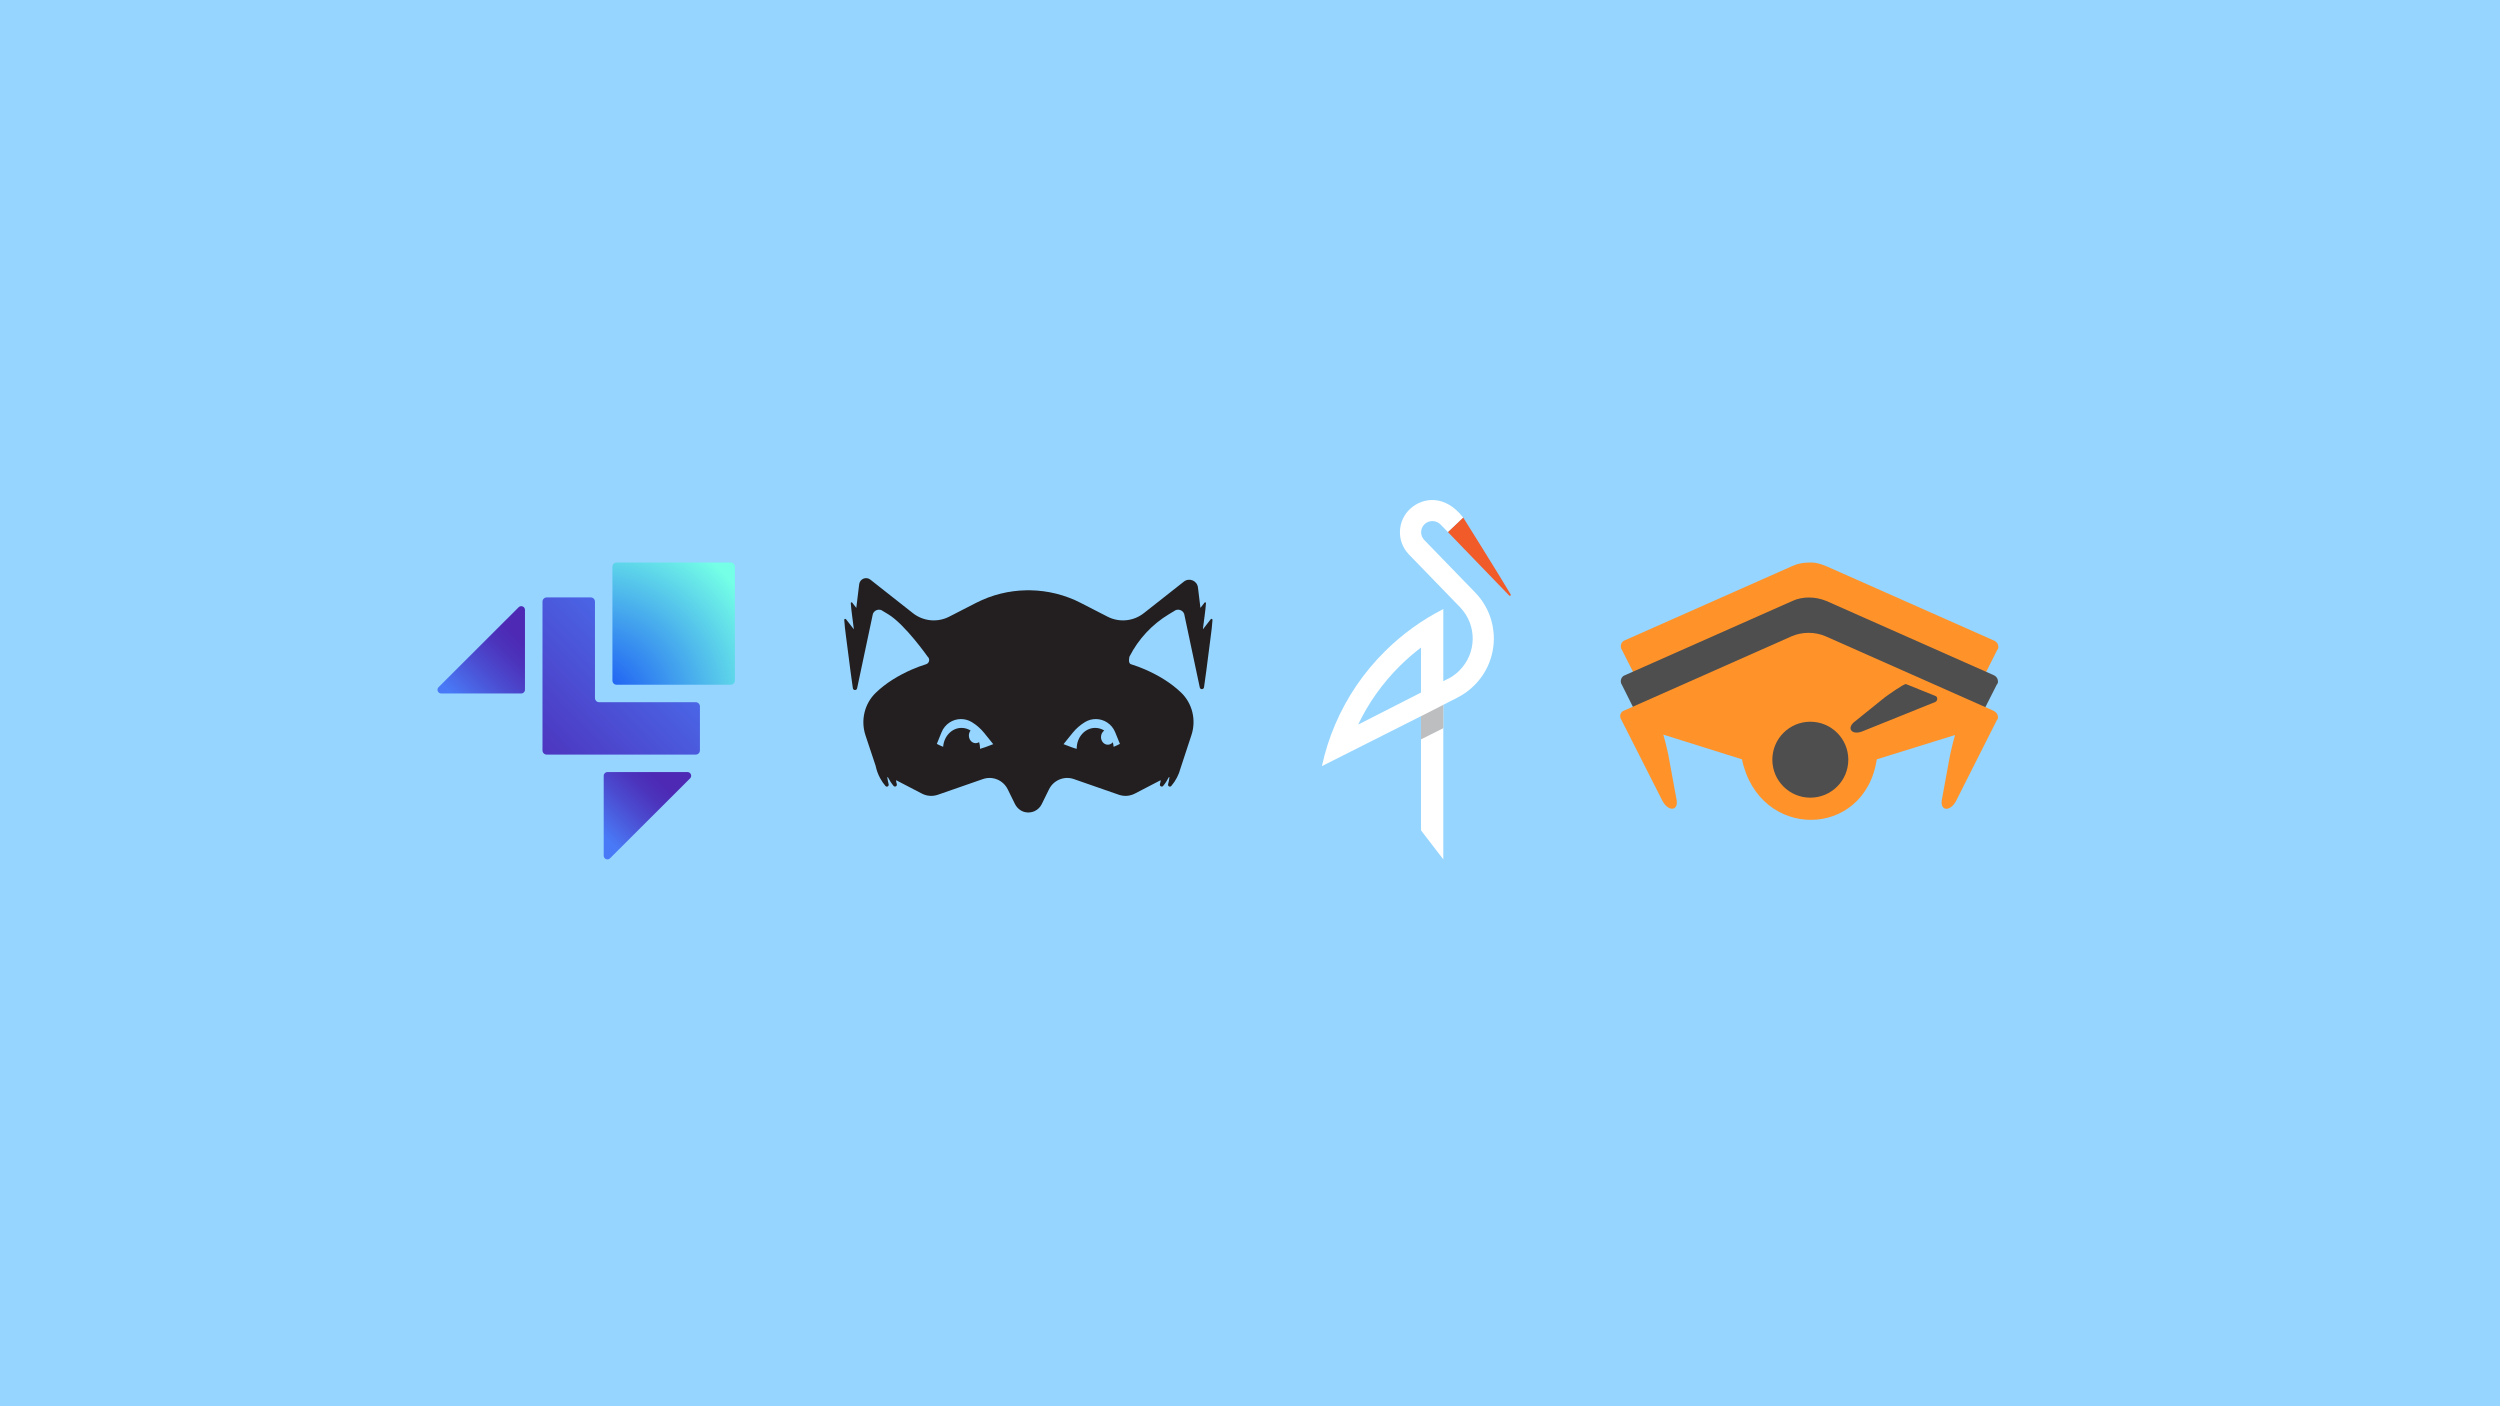 <svg width="160" height="90" viewBox="0 0 160 90" fill="none" xmlns="http://www.w3.org/2000/svg">
<rect width="160" height="90" fill="#95D5FF"/>
<path d="M46.764 36H39.464C39.316 36 39.195 36.12 39.195 36.268V43.555C39.195 43.703 39.316 43.824 39.464 43.824H46.764C46.912 43.824 47.033 43.703 47.033 43.555V36.268C47.033 36.12 46.912 36 46.764 36Z" fill="url(#paint0_radial_8276_73706)"/>
<path d="M34.987 48.294H44.527C44.675 48.294 44.795 48.174 44.795 48.026V45.209C44.795 45.062 44.675 44.941 44.527 44.941H38.346C38.198 44.941 38.078 44.821 38.078 44.673V38.504C38.078 38.356 37.957 38.235 37.809 38.235H34.987C34.839 38.235 34.719 38.356 34.719 38.504V48.026C34.719 48.174 34.839 48.294 34.987 48.294Z" fill="url(#paint1_linear_8276_73706)"/>
<path fill-rule="evenodd" clip-rule="evenodd" d="M33.598 39.031V44.145C33.598 44.276 33.492 44.382 33.361 44.382H28.238C28.026 44.382 27.92 44.127 28.07 43.978L33.193 38.864C33.343 38.715 33.598 38.82 33.598 39.031Z" fill="url(#paint2_linear_8276_73706)"/>
<path fill-rule="evenodd" clip-rule="evenodd" d="M38.637 54.763V49.649C38.637 49.518 38.743 49.412 38.874 49.412H43.997C44.208 49.412 44.315 49.667 44.165 49.817L39.042 54.931C38.892 55.08 38.637 54.974 38.637 54.763Z" fill="url(#paint3_linear_8276_73706)"/>
<path d="M93.643 33.119C93.643 33.119 95.924 36.756 96.686 38.049C96.698 38.07 96.693 38.098 96.675 38.116C96.652 38.139 96.617 38.141 96.594 38.118L92.664 34.049L93.643 33.119Z" fill="#F15A29"/>
<path d="M86.922 46.372C87.59 44.975 88.489 43.711 89.603 42.608C90.026 42.189 90.473 41.801 90.942 41.444V44.324L86.922 46.372ZM84.602 49.032L90.942 45.836V53.142L92.371 55V45.108L93.239 44.666C93.639 44.467 94.014 44.203 94.347 43.872C96 42.236 96.026 39.595 94.421 37.93L91.145 34.551C91.014 34.413 90.946 34.232 90.952 34.042C90.958 33.85 91.039 33.672 91.179 33.541C91.469 33.271 91.931 33.289 92.204 33.576L92.662 34.049L93.641 33.119C92.485 31.634 91.069 31.82 90.25 32.563C89.846 32.94 89.614 33.45 89.596 34C89.579 34.55 89.779 35.073 90.159 35.474L90.164 35.479L93.456 38.875C94.539 40.016 94.518 41.81 93.391 42.925C93.216 43.099 93.023 43.246 92.819 43.367L92.371 43.596V38.98C91.001 39.679 89.752 40.577 88.651 41.668C87.279 43.026 86.202 44.607 85.449 46.369C85.08 47.233 84.797 48.123 84.602 49.032Z" fill="white"/>
<path d="M92.374 45.108V46.602L90.945 47.32V45.836L92.374 45.108Z" fill="#BCBEC0"/>
<path d="M71.272 47.795C71.264 47.695 71.246 47.597 71.22 47.505C71.14 47.601 71.027 47.661 70.901 47.661C70.659 47.661 70.463 47.442 70.463 47.172C70.463 46.995 70.548 46.842 70.673 46.755C70.501 46.647 70.304 46.585 70.093 46.585C69.439 46.585 68.909 47.177 68.909 47.908C68.909 47.915 68.91 47.92 68.91 47.927C68.789 47.894 68.669 47.856 68.551 47.811L68.065 47.626L68.649 46.902C68.872 46.626 69.141 46.392 69.444 46.21C69.882 45.948 70.429 45.958 70.857 46.237C71.087 46.387 71.266 46.604 71.37 46.859L71.675 47.609C71.543 47.68 71.409 47.741 71.272 47.795ZM63.081 47.811C62.962 47.856 62.843 47.894 62.722 47.927C62.722 47.92 62.723 47.915 62.723 47.908C62.723 47.764 62.701 47.627 62.664 47.497C62.599 47.539 62.525 47.564 62.445 47.564C62.204 47.564 62.008 47.345 62.008 47.075C62.008 46.951 62.05 46.84 62.117 46.754C61.946 46.647 61.749 46.585 61.539 46.585C60.919 46.585 60.412 47.117 60.361 47.795C60.223 47.741 60.089 47.68 59.957 47.609L60.262 46.859C60.366 46.604 60.545 46.387 60.775 46.237C61.203 45.958 61.75 45.948 62.188 46.21C62.491 46.392 62.76 46.626 62.983 46.902L63.567 47.626L63.081 47.811ZM77.486 39.632C77.342 39.823 77.147 40.065 76.994 40.266L76.989 40.232C77.024 39.963 77.059 39.694 77.094 39.424C77.129 39.151 77.165 38.877 77.182 38.601C77.185 38.551 77.121 38.528 77.091 38.568C77.015 38.669 76.92 38.79 76.828 38.906L76.669 37.599C76.617 37.163 76.112 36.952 75.769 37.223L73.207 39.24C72.542 39.765 71.635 39.853 70.882 39.466L69.164 38.584C68.154 38.066 67.056 37.798 65.954 37.779V37.779H65.945C65.902 37.778 65.859 37.778 65.816 37.778C65.773 37.778 65.73 37.778 65.687 37.779H65.678V37.779C64.576 37.798 63.477 38.066 62.468 38.584L60.75 39.466C59.997 39.853 59.09 39.765 58.424 39.24L55.702 37.096C55.43 36.881 55.029 37.048 54.987 37.395L54.803 38.906C54.712 38.79 54.617 38.669 54.541 38.568C54.511 38.528 54.446 38.551 54.45 38.601C54.467 38.877 54.502 39.151 54.538 39.424C54.572 39.694 54.607 39.963 54.642 40.232L54.638 40.266C54.484 40.065 54.289 39.823 54.146 39.632C54.107 39.581 54.027 39.612 54.031 39.676C54.053 40.023 54.098 40.369 54.142 40.713C54.207 41.215 54.272 41.716 54.337 42.218C54.378 42.533 54.473 43.312 54.583 44.044C54.606 44.197 54.823 44.204 54.855 44.052L55.865 39.287C55.969 39.021 56.3 38.934 56.519 39.116L56.843 39.311C57.919 39.959 59.365 42.021 59.365 42.021C59.537 42.165 59.483 42.444 59.269 42.511C58.954 42.608 58.646 42.723 58.346 42.855C57.492 43.23 56.687 43.718 56.042 44.345C55.321 45.045 55.074 46.108 55.392 47.065L56.041 49.014C56.098 49.293 56.195 49.557 56.326 49.799C56.423 49.98 56.539 50.149 56.671 50.304C56.753 50.4 56.905 50.314 56.873 50.192C56.835 50.048 56.807 49.901 56.786 49.751C56.788 49.742 56.795 49.735 56.804 49.735C56.812 49.735 56.819 49.739 56.822 49.746L56.825 49.74C56.927 49.94 57.046 50.129 57.189 50.298C57.272 50.396 57.428 50.312 57.395 50.188C57.375 50.115 57.359 50.041 57.344 49.967C57.344 49.954 57.354 49.944 57.367 49.944C57.37 49.944 57.372 49.945 57.375 49.946V49.945L59.004 50.791C59.32 50.955 59.689 50.981 60.025 50.864L62.905 49.861C63.524 49.645 64.205 49.927 64.496 50.519L64.952 51.446C65.079 51.704 65.307 51.903 65.584 51.972C66.031 52.082 66.475 51.862 66.67 51.466L67.136 50.519C67.426 49.927 68.108 49.645 68.727 49.861L71.607 50.864C71.942 50.981 72.311 50.955 72.628 50.791L74.257 49.945L74.257 49.946C74.259 49.945 74.262 49.944 74.265 49.944C74.278 49.944 74.288 49.954 74.288 49.967C74.273 50.041 74.256 50.115 74.237 50.188C74.204 50.312 74.359 50.396 74.442 50.298C74.586 50.129 74.704 49.94 74.806 49.74L74.809 49.746C74.813 49.739 74.82 49.735 74.827 49.735C74.837 49.735 74.844 49.742 74.846 49.751C74.824 49.901 74.797 50.048 74.759 50.192C74.726 50.315 74.88 50.399 74.963 50.301C75.24 49.976 75.446 49.587 75.557 49.16L76.252 47.045C76.567 46.087 76.318 45.025 75.594 44.328C74.951 43.709 74.153 43.226 73.306 42.855C73.006 42.723 72.698 42.608 72.384 42.511C72.17 42.444 72.287 42.021 72.287 42.021C72.859 40.898 73.733 39.959 74.809 39.311L75.133 39.116C75.352 38.934 75.684 39.021 75.787 39.287L76.785 43.995C76.817 44.147 77.034 44.14 77.057 43.987C77.164 43.271 77.255 42.524 77.295 42.218C77.36 41.716 77.424 41.215 77.489 40.713C77.534 40.369 77.578 40.023 77.6 39.676C77.604 39.612 77.524 39.581 77.486 39.632Z" fill="#231F20"/>
<path d="M119.214 46.798L123.857 44.926C123.955 44.877 124.003 44.78 123.979 44.658C123.955 44.61 123.93 44.561 123.857 44.537C123.323 44.318 122.642 44.051 121.986 43.783C121.864 43.735 120.721 44.561 120.624 44.634L118.631 46.239C118.169 46.676 118.582 47.065 119.214 46.798Z" fill="#45C8FF"/>
<path d="M115.861 51.051C117.203 51.051 118.292 49.963 118.292 48.62C118.292 47.278 117.203 46.19 115.861 46.19C114.518 46.19 113.43 47.278 113.43 48.62C113.43 49.963 114.518 51.051 115.861 51.051Z" fill="#45C8FF"/>
<path d="M119.046 43.297C118.827 43.322 118.584 43.297 118.366 43.224L109.906 40.939C109.687 40.866 109.468 40.769 109.273 40.648L119.046 43.297Z" fill="black"/>
<path d="M115.764 36.004C115.399 36.004 115.035 36.077 114.719 36.222L103.973 40.987C103.779 41.06 103.682 41.303 103.755 41.498C103.755 41.522 103.755 41.522 103.779 41.547L105.505 44.95H107.012L106.793 43.759C106.769 43.661 106.623 42.981 106.477 42.495L111.51 44.075C111.583 44.391 111.656 44.682 111.777 44.95H119.921C120.018 44.682 120.091 44.391 120.14 44.075L125.148 42.519C125.002 43.005 124.856 43.686 124.832 43.783L124.613 44.974H126.12L127.822 41.595L127.846 41.571L127.871 41.522C127.895 41.474 127.895 41.449 127.895 41.401C127.895 41.23 127.798 41.085 127.652 41.012L116.907 36.247C116.518 36.077 116.153 35.979 115.764 36.004Z" fill="#FF9329"/>
<path d="M115.764 38.24C115.399 38.24 115.035 38.313 114.719 38.459L103.973 43.224C103.779 43.297 103.682 43.54 103.755 43.734C103.755 43.759 103.755 43.759 103.779 43.783L104.703 45.631H106.696C106.623 45.363 106.55 45.047 106.453 44.731L109.297 45.631H122.279L125.124 44.731C125.026 45.023 124.953 45.363 124.88 45.631H126.874L127.798 43.807L127.822 43.783L127.846 43.734C127.871 43.686 127.871 43.661 127.871 43.613C127.871 43.443 127.773 43.297 127.628 43.224L116.882 38.459C116.518 38.313 116.153 38.24 115.764 38.24Z" fill="#4E4E4E"/>
<path d="M127.87 45.898C127.87 45.947 127.87 45.971 127.846 46.019L127.821 46.068L127.797 46.092L125.196 51.246C124.831 51.951 124.175 51.927 124.272 51.222L124.807 48.305C124.831 48.207 124.977 47.527 125.123 47.041L120.115 48.596C119.337 53.726 112.579 53.799 111.485 48.596L106.452 47.016C106.598 47.502 106.744 48.183 106.768 48.28L107.303 51.198C107.425 51.927 106.744 51.951 106.379 51.222L103.754 46.044C103.754 46.02 103.73 46.02 103.73 45.995C103.632 45.801 103.73 45.557 103.924 45.485L114.669 40.72C115.35 40.428 116.152 40.428 116.833 40.72L127.578 45.485C127.773 45.582 127.87 45.728 127.87 45.898Z" fill="#FF9329"/>
<path d="M119.214 46.798L123.857 44.926C123.955 44.877 124.003 44.78 123.979 44.658C123.955 44.61 123.93 44.561 123.857 44.537C123.323 44.318 122.642 44.051 121.986 43.783C121.864 43.735 120.721 44.561 120.624 44.634L118.631 46.239C118.169 46.676 118.582 47.065 119.214 46.798Z" fill="#4E4E4E"/>
<path d="M115.861 51.051C117.203 51.051 118.292 49.963 118.292 48.62C118.292 47.278 117.203 46.19 115.861 46.19C114.518 46.19 113.43 47.278 113.43 48.62C113.43 49.963 114.518 51.051 115.861 51.051Z" fill="#4E4E4E"/>
<defs>
<radialGradient id="paint0_radial_8276_73706" cx="0" cy="0" r="1" gradientUnits="userSpaceOnUse" gradientTransform="translate(37.764 45.212) scale(17.009 16.979)">
<stop offset="0.07" stop-color="#1B58F4"/>
<stop offset="0.71" stop-color="#74FFE6"/>
</radialGradient>
<linearGradient id="paint1_linear_8276_73706" x1="48.94" y1="34.324" x2="34.175" y2="48.751" gradientUnits="userSpaceOnUse">
<stop offset="0.32" stop-color="#4979F6"/>
<stop offset="0.99" stop-color="#4D33BD"/>
</linearGradient>
<linearGradient id="paint2_linear_8276_73706" x1="34.984" y1="39.968" x2="28.969" y2="45.994" gradientUnits="userSpaceOnUse">
<stop offset="0.22" stop-color="#4D29B4"/>
<stop offset="0.36" stop-color="#4C33BC"/>
<stop offset="0.58" stop-color="#4B4ED2"/>
<stop offset="0.87" stop-color="#4979F6"/>
</linearGradient>
<linearGradient id="paint3_linear_8276_73706" x1="42.892" y1="48.195" x2="37.443" y2="53.654" gradientUnits="userSpaceOnUse">
<stop offset="0.22" stop-color="#4D29B4"/>
<stop offset="0.36" stop-color="#4C33BC"/>
<stop offset="0.58" stop-color="#4B4ED2"/>
<stop offset="0.87" stop-color="#4979F6"/>
</linearGradient>
</defs>
</svg>
